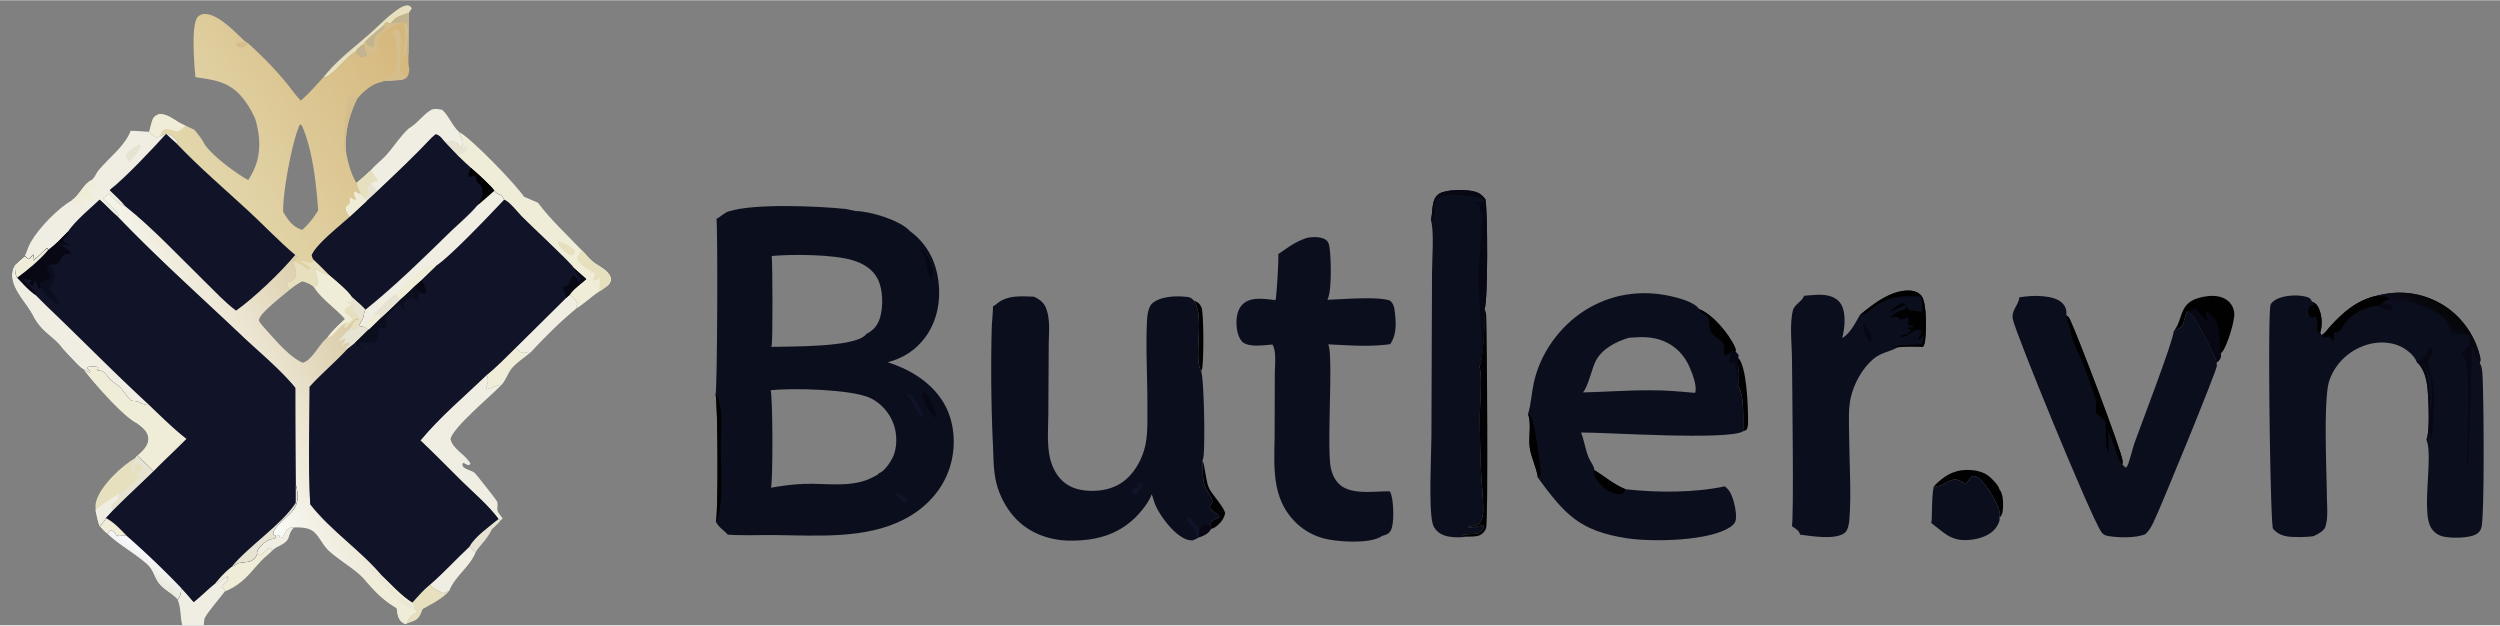 <svg version="1.1" xmlns="http://www.w3.org/2000/svg" style="display: block;" viewBox="0 0 2048 512" width="1215" height="304">
<rect x="0" y="0" width="2048" height="512" fill="#808080" stroke="none"/>
<defs>
	<linearGradient id="Gradient1" gradientUnits="userSpaceOnUse" x1="340.751" y1="33.309" x2="156.332" y2="150.772">
		<stop class="stop0" offset="0" stop-opacity="1" stop-color="rgb(213,182,122)"/>
		<stop class="stop1" offset="1" stop-opacity="1" stop-color="rgb(227,216,174)"/>
	</linearGradient>
	<linearGradient id="Gradient2" gradientUnits="userSpaceOnUse" x1="1994.67" y1="246.97" x2="1980.68" y2="265.568">
		<stop class="stop0" offset="0" stop-opacity="1" stop-color="rgb(5,6,7)"/>
		<stop class="stop1" offset="1" stop-opacity="1" stop-color="rgb(13,14,31)"/>
	</linearGradient>
	<linearGradient id="Gradient3" gradientUnits="userSpaceOnUse" x1="300.942" y1="274.172" x2="171.78" y2="352.053">
		<stop class="stop0" offset="0" stop-opacity="1" stop-color="rgb(217,201,163)"/>
		<stop class="stop1" offset="1" stop-opacity="1" stop-color="rgb(250,252,248)"/>
	</linearGradient>
	<linearGradient id="Gradient4" gradientUnits="userSpaceOnUse" x1="116.816" y1="468.13" x2="125.501" y2="455.405">
		<stop class="stop0" offset="0" stop-opacity="1" stop-color="rgb(234,234,222)"/>
		<stop class="stop1" offset="1" stop-opacity="1" stop-color="rgb(249,248,254)"/>
	</linearGradient>
</defs>
<path transform="translate(0,0)" fill="rgb(1,1,1)" fill-opacity="0.984" d="M 977.913 245.964 C 981.111 247.144 982.759 248.374 984.25 251.516 C 986.253 255.739 986.22 298.249 984.608 302.502 C 984.419 303.001 984.189 303.481 983.942 303.953 C 977.511 292.637 987.247 257.91 977.913 245.964 z"/>
<path transform="translate(0,0)" fill="rgb(1,1,1)" fill-opacity="0.988" d="M 984.961 377.092 C 986.861 379.175 987.707 393.95 990.411 399.653 C 992.852 404.799 1003.48 416.064 1003.6 420.376 C 1002.6 425.23 999.273 429.064 995.21 431.801 C 994.227 432.463 993.066 432.86 991.917 433.12 L 991.863 430.166 L 992.104 427.811 C 994.004 425.067 995.901 424.844 998.965 423.644 C 998.72 421.576 994.53 419.38 992.803 417.893 C 988.559 414.24 993.537 413.225 993.13 410.234 C 992.674 406.887 988.1 401.452 986.898 397.708 C 984.751 391.013 985.644 384.398 985.01 377.595 L 984.961 377.092 z"/>
<path transform="translate(0,0)" fill="rgb(1,1,1)" d="M 1423.52 315.172 C 1425.44 311.413 1423.21 298.788 1423.88 292.833 C 1430.91 299.817 1431.97 332.387 1432 342.3 C 1432.01 345.008 1432.35 349.873 1430.59 351.977 L 1428.02 353.091 C 1427.89 343.651 1429.26 322.853 1423.52 315.172 z"/>
<path transform="translate(0,0)" fill="rgb(230,224,190)" d="M 265.199 62.812 C 266.137 61.546 267.191 60.352 268.216 59.155 C 278.331 47.353 290.794 38.111 302.408 27.879 C 310.375 20.861 317.96 12.681 326.845 6.837 C 329.272 5.241 331.351 4.316 334.271 4.093 C 335.981 4.821 336.407 4.999 337.347 6.602 L 334.922 10.339 C 329.49 12.298 323.361 13.707 320.222 18.982 C 317.789 19.422 316.931 16.753 315.069 19.386 C 314.819 19.739 314.743 20.052 314.63 20.464 C 309.49 24.985 303.423 29.489 298.837 34.541 L 298.246 35.651 C 295.761 37.507 292.697 39.293 291.368 42.19 C 282.047 47.644 275.888 58.628 266.858 63.324 L 265.199 62.812 z"/>
<path transform="translate(0,0)" fill="rgb(1,1,1)" d="M 1584.22 398.126 C 1592.03 390.145 1599.69 384.849 1611.4 384.764 C 1618.43 384.712 1625.95 386.293 1631.07 391.422 C 1633.19 393.546 1637.51 397.74 1637.92 400.684 C 1640.8 403.817 1641.09 410.686 1640.92 414.809 C 1640.79 417.735 1640.6 421.562 1638.22 423.62 C 1638.12 423.702 1638.02 423.781 1637.92 423.862 C 1638 423.536 1638.04 423.23 1638.1 422.902 C 1638.25 422.068 1638.37 421.343 1638.28 420.484 C 1637.5 413.12 1627.29 396.52 1621.42 391.886 C 1619.87 390.656 1618.32 389.552 1616.24 389.782 C 1613.18 391.464 1612.36 393.798 1610.31 396.53 C 1597.7 386.576 1595.48 398.913 1584.69 398.165 C 1584.53 398.154 1584.38 398.139 1584.22 398.126 z"/>
<path transform="translate(0,0)" fill="rgb(230,224,190)" d="M 112.504 372.827 C 116.645 377.578 121.778 381.248 125.749 385.884 C 114.481 396.82 102.843 407.486 91.816 418.655 L 86.723 424.164 C 85.55 427.307 83.237 428.294 81.851 431.308 C 80.09 426.95 79.231 422.439 78.295 417.855 C 78.247 415.443 78.112 412.734 78.782 410.399 C 82.449 397.623 99.918 381.152 110.945 374.935 L 112.504 372.827 z"/>
<path transform="translate(0,0)" fill="rgb(240,238,226)" d="M 96.703 404.552 C 97.233 406.498 96.954 407.526 96.183 409.363 L 91.431 413.597 C 91.555 415.282 91.65 416.974 91.816 418.655 L 86.723 424.164 C 85.55 427.307 83.237 428.294 81.851 431.308 C 80.09 426.95 79.231 422.439 78.295 417.855 C 83.474 412.247 90.586 409.126 96.703 404.552 z"/>
<path transform="translate(0,0)" fill="rgb(230,227,211)" d="M 112.504 372.827 C 116.645 377.578 121.778 381.248 125.749 385.884 C 114.481 396.82 102.843 407.486 91.816 418.655 C 91.65 416.974 91.555 415.282 91.431 413.597 L 96.183 409.363 C 96.954 407.526 97.233 406.498 96.703 404.552 C 99.994 404.454 111.108 393.377 113.995 390.727 L 113.447 389.678 L 111.492 390.198 L 111.032 389.563 C 112.948 386.645 115.839 385.567 117.637 382.629 C 116.123 381.026 114.864 380.505 112.76 379.909 C 110.937 380.568 110.487 380.579 109.328 382.205 L 111.183 386.374 L 110.5 386.987 L 108.864 385.399 C 108.105 383.21 107.371 381.482 108.171 379.169 L 110.787 378.401 L 110.945 374.935 L 112.504 372.827 z"/>
<path transform="translate(0,0)" fill="rgb(1,1,1)" d="M 1780.67 271.165 C 1780.72 271.105 1780.77 271.045 1780.82 270.984 C 1789.72 259.721 1783.44 245.383 1808.65 242.387 C 1814.14 241.734 1820.39 242.434 1824.84 245.993 C 1828.1 248.6 1829.92 252.225 1830.31 256.357 C 1830.89 262.449 1824.47 283.228 1820.5 287.989 C 1820.16 288.387 1819.8 288.756 1819.43 289.113 C 1819.46 291.707 1819.27 293.53 1817.38 295.45 C 1816.86 295.975 1816.3 296.437 1815.72 296.888 C 1815.65 294.966 1814.83 292.927 1813.99 291.22 C 1810.47 284.026 1798.54 257.046 1791.74 254.729 C 1791.05 257.93 1789.19 260.969 1788.85 264.163 L 1788.77 264.911 C 1786.05 269.22 1784.89 268.677 1780.67 271.165 z"/>
<path transform="translate(0,0)" fill="rgb(8,8,20)" d="M 1791.74 254.729 C 1794.86 253.276 1795.92 252.203 1799.34 253.14 C 1801.82 255.859 1805.23 261.51 1808.52 262.677 A 336.157 336.157 0 0 0 1806.47 254.56 C 1809.42 255.013 1812.98 258.924 1814.67 261.254 C 1818.75 266.885 1818.21 288.34 1819.43 289.113 C 1819.46 291.707 1819.27 293.53 1817.38 295.45 C 1816.86 295.975 1816.3 296.437 1815.72 296.888 C 1815.65 294.966 1814.83 292.927 1813.99 291.22 C 1810.47 284.026 1798.54 257.046 1791.74 254.729 z"/>
<path transform="translate(0,0)" fill="rgb(11,14,29)" d="M 1584.22 398.126 C 1584.38 398.139 1584.53 398.154 1584.69 398.165 C 1595.48 398.913 1597.7 386.576 1610.31 396.53 C 1612.36 393.798 1613.18 391.464 1616.24 389.782 C 1618.32 389.552 1619.87 390.656 1621.42 391.886 C 1627.29 396.52 1637.5 413.12 1638.28 420.484 C 1638.37 421.343 1638.25 422.068 1638.1 422.902 C 1638.04 423.23 1638 423.536 1637.92 423.862 C 1638.01 424.216 1638.01 424.192 1638.07 424.603 C 1638.4 427.086 1636.17 430.675 1634.69 432.612 C 1630.39 438.241 1622.34 440.925 1615.59 441.836 C 1599.13 444.055 1593.9 437.208 1582.08 428.236 C 1583.06 426.265 1582.1 405.78 1584.22 398.126 z"/>
<path transform="translate(0,0)" fill="rgb(240,238,226)" d="M 107.094 106.929 C 112.13 106.966 117.206 107.471 122.232 107.808 C 124.454 110.273 125.152 111.476 128.43 112.388 L 131.353 111.447 C 133.868 110.068 135.225 108.818 138.248 109.781 C 141.556 110.833 143.707 113.586 145.738 116.223 L 145.442 117.134 L 144.511 117.25 C 141.649 114.703 138.809 112.156 136.093 109.454 C 126.45 120.276 101.647 146.496 90.327 155.019 L 89.994 155.772 C 94.191 159.985 99.111 164.225 102.779 168.871 C 97.344 167.174 93.12 162.242 89.225 158.269 C 87.622 159.665 86.022 161.036 84.322 162.315 C 87.288 165.313 96.159 172.601 97.139 176.272 L 96.3 177.134 C 91.133 172.805 86.696 167.708 81.596 163.35 C 73.39 171.135 62.112 180.405 55.659 189.617 C 50.508 194.756 45.365 200.55 39.369 204.678 L 38.755 203.007 C 34.742 206.155 31.596 210.02 27.403 213.043 L 27.019 212.943 L 27.317 208.303 C 25.809 209.232 24.639 212.311 23.597 211.993 C 22.486 211.654 21.253 210.354 20.367 209.596 C 22.098 205.77 23.061 201.77 25.213 198.091 C 32.227 186.102 47.174 170.746 59.027 163.761 C 65.502 159.306 68.355 150.446 75.095 147.296 C 75.255 147.152 75.414 147.007 75.568 146.857 L 75.783 146.643 C 77.889 144.58 78.934 141.388 80.886 139.067 C 89.644 128.651 102.027 119.751 107.094 106.929 z"/>
<path transform="translate(0,0)" fill="rgb(230,227,211)" d="M 113.545 118.019 L 115.395 119.011 C 115.155 123.032 108.633 129.212 105.855 132.473 C 104.579 130.913 103.048 129.423 103.091 127.285 C 104.604 123.273 110.121 120.403 113.545 118.019 z"/>
<path transform="translate(0,0)" fill="rgb(239,236,215)" d="M 59.027 163.761 C 65.502 159.306 68.355 150.446 75.095 147.296 C 76.844 150.642 79.398 154.491 80.272 158.144 C 78.081 156.58 76.116 153.695 73.545 153.503 C 73.334 154.111 72.701 155.39 72.971 155.928 C 74.466 158.908 77.567 158.455 76.993 162.025 C 76.513 162.576 75.196 164.449 74.555 164.467 C 71.442 164.556 69.534 161.524 66.149 161.335 C 66.203 163.783 67.536 165.265 68.794 167.313 C 65.871 167.075 61.304 165.638 59.027 163.761 z"/>
<path transform="translate(0,0)" fill="rgb(239,236,215)" d="M 376.073 107.92 C 385.998 112.862 422.721 151.002 429.218 160.923 L 440.641 165.801 C 451.274 180.02 463.885 191.439 476.012 204.262 L 478.278 206.462 C 480.596 209.055 482.974 211.951 485.677 214.139 C 490.915 218.38 498.994 221.098 500.634 228.318 C 500.262 230.981 499.368 232.59 497.231 234.232 C 495.188 235.801 492.989 237.217 490.835 238.629 C 484.253 242.931 478.583 248.584 471.925 252.647 L 472.877 248.51 C 471.52 245.29 469.34 243.392 466.801 241.089 C 469.171 236.968 476.553 231.791 480.238 228.401 L 470.078 219.376 C 470.024 219.277 469.973 219.177 469.917 219.079 C 467.61 215.041 433.776 183.669 427.267 176.939 C 424.118 173.682 417.018 164.535 412.965 163.409 C 410.394 157.501 409.057 160.685 404.939 156.157 C 403.657 153.809 401.06 151.659 399.196 149.72 C 394.941 145.343 390.289 141.354 385.734 137.294 C 382.125 134.195 378.744 130.783 375.3 127.5 L 365.071 116.769 C 367.499 116.274 370.95 114.881 373.211 116.19 C 374.861 117.145 376.579 119.762 377.802 121.265 C 381.48 112.928 377.481 115.162 376.073 107.92 z"/>
<path transform="translate(0,0)" fill="rgb(230,224,190)" d="M 456.792 197.807 C 457.667 197.785 458.617 197.753 459.473 197.957 C 461.858 198.526 469.779 203.003 470.958 205.023 L 469.913 208.447 C 469.774 208.477 469.637 208.514 469.496 208.537 C 467.188 208.921 466.438 208.758 464.575 207.453 C 461.6 205.369 457.456 201.503 456.792 197.807 z"/>
<path transform="translate(0,0)" fill="rgb(230,227,211)" d="M 365.071 116.769 C 367.499 116.274 370.95 114.881 373.211 116.19 C 374.861 117.145 376.579 119.762 377.802 121.265 C 379.445 120.528 381.38 119.337 383.196 119.894 C 382.779 122.194 380.949 123.942 379.03 125.312 C 377.867 126.144 376.565 126.835 375.3 127.5 L 365.071 116.769 z"/>
<path transform="translate(0,0)" fill="rgb(230,224,190)" d="M 476.012 204.262 L 478.278 206.462 C 480.596 209.055 482.974 211.951 485.677 214.139 C 490.915 218.38 498.994 221.098 500.634 228.318 C 500.262 230.981 499.368 232.59 497.231 234.232 C 495.188 235.801 492.989 237.217 490.835 238.629 L 491.463 227.168 L 491.75 227.654 L 491.152 226.627 L 490.959 227.993 L 489.896 228.229 L 489.937 228.667 C 488.36 229.137 487.26 229.875 485.748 229.144 C 486.51 227.278 487.268 225.625 487.232 223.576 L 480.019 219.688 L 480.782 219.874 C 479.42 218.981 478.056 218.075 476.754 217.095 C 474.107 215.102 473.216 213.321 472.743 210.126 C 474.614 208.332 475.397 207.067 475.957 204.522 L 476.012 204.262 z"/>
<path transform="translate(0,0)" fill="rgb(240,238,226)" d="M 334.944 104.934 C 341.947 100.9 345.847 94.553 352.268 90.375 C 355.597 88.209 358.774 89.062 362.387 89.841 C 367.994 95.155 370.442 102.711 376.073 107.92 C 377.481 115.162 381.48 112.928 377.802 121.265 C 376.579 119.762 374.861 117.145 373.211 116.19 C 370.95 114.881 367.499 116.274 365.071 116.769 C 362.385 114.1 360.76 110.585 356.955 109.791 L 353.878 112.354 C 339.641 127.516 324.455 141.79 309.359 156.086 L 300.5 164.283 L 298.835 161.894 L 295.447 158.642 C 294.124 155.754 292.483 152.789 291.948 149.635 C 296.126 146.428 299.971 142.73 303.88 139.202 C 307.604 134.598 312.501 131.245 316.445 126.838 C 322.982 119.533 327.606 111.65 334.944 104.934 z"/>
<path transform="translate(0,0)" fill="rgb(230,224,190)" d="M 291.948 149.635 C 296.126 146.428 299.971 142.73 303.88 139.202 C 305.762 142.055 307.659 144.842 309.769 147.531 C 307.817 149.145 305.616 148.648 303.821 150.339 C 305.557 152.27 307.28 154.526 309.359 156.086 L 300.5 164.283 L 298.835 161.894 L 295.447 158.642 C 294.124 155.754 292.483 152.789 291.948 149.635 z"/>
<path transform="translate(0,0)" fill="rgb(230,227,211)" d="M 303.821 150.339 C 305.557 152.27 307.28 154.526 309.359 156.086 L 300.5 164.283 L 298.835 161.894 C 299.302 161.676 299.753 161.441 300.151 161.107 C 302.564 159.079 300.953 157.193 301.108 154.546 C 301.246 152.205 302.15 151.801 303.821 150.339 z"/>
<path transform="translate(0,0)" fill="rgb(17,19,41)" d="M 353.878 112.354 L 356.955 109.791 C 360.76 110.585 362.385 114.1 365.071 116.769 L 375.3 127.5 C 378.744 130.783 382.125 134.195 385.734 137.294 C 390.289 141.354 394.941 145.343 399.196 149.72 C 401.06 151.659 403.657 153.809 404.939 156.157 C 400.38 160.079 395.9 164.255 391.177 167.967 C 384.438 176.021 375.835 183.012 368.306 190.354 C 346.132 211.977 323.476 234.218 299.304 253.593 C 295.879 249.87 292.035 246.611 288.228 243.292 C 285.451 238.242 273.602 228.744 269.043 224.731 C 264.885 220.571 260.774 216.346 256.442 212.366 L 255.188 209.016 C 258.269 200.22 278.712 184.444 286.513 177.207 L 300.5 164.283 L 309.359 156.086 C 324.455 141.79 339.641 127.516 353.878 112.354 z"/>
<path transform="translate(0,0)" fill="rgb(1,1,1)" d="M 385.734 137.294 C 390.289 141.354 394.941 145.343 399.196 149.72 C 401.06 151.659 403.657 153.809 404.939 156.157 C 400.38 160.079 395.9 164.255 391.177 167.967 A 170.628 170.628 0 0 0 393.804 163.114 C 396.09 158.633 395.505 155.996 394.007 151.403 C 393.85 151.324 393.69 151.251 393.539 151.161 C 390.394 149.285 390.487 147.758 389.7 144.468 C 387.536 142.919 386.697 144.419 384.235 144.788 C 383.433 142.299 384.862 139.627 385.734 137.294 z"/>
<path transform="translate(0,0)" fill="rgb(11,14,29)" d="M 1523.67 257.775 C 1534.82 248.517 1550.32 236.441 1565.73 237.934 C 1568.98 238.248 1571.91 239.589 1574 242.14 C 1578.68 247.862 1577.99 271.54 1577 279.115 C 1576.78 280.823 1576.3 282.446 1575.33 283.879 C 1568.38 283.653 1561.58 283.406 1554.66 284.257 C 1547.96 288.104 1541.2 288.388 1534.75 293.775 C 1525.72 301.313 1518.67 314.104 1516.13 325.543 C 1514.03 334.986 1514.72 345.06 1514.77 354.673 C 1514.88 375.899 1516.81 405.988 1514.94 426.127 C 1514.65 429.289 1513.79 434.311 1511.09 436.379 C 1503.37 442.301 1483.64 438.911 1474.57 437.77 C 1474.56 437.665 1474.56 437.559 1474.54 437.457 C 1473.88 434.364 1470.28 432.43 1467.86 430.801 C 1469.69 427.487 1468.08 309.869 1468 294.516 C 1467.94 282.175 1465.86 265.956 1468.72 254.129 C 1469.9 249.26 1475.88 247.055 1477.78 242.503 C 1477.84 242.358 1477.89 242.211 1477.95 242.065 C 1484.53 241.617 1492.22 240.429 1498.62 242.223 C 1502.78 243.389 1506.29 245.571 1508.44 249.42 C 1512.42 256.562 1511.27 269.17 1509.08 276.787 C 1515.72 272.938 1519.88 264.326 1523.67 257.775 z"/>
<path transform="translate(0,0)" fill="rgb(8,8,20)" d="M 1526.2 263.499 C 1527.64 264.763 1532.12 272.39 1532.76 274.399 C 1533.63 277.14 1533.47 277.972 1532.2 280.508 C 1531.98 280.422 1531.88 280.405 1531.68 280.215 C 1527.44 276.07 1527.02 268.938 1526.2 263.499 z"/>
<path transform="translate(0,0)" fill="rgb(1,1,1)" d="M 1523.67 257.775 C 1534.82 248.517 1550.32 236.441 1565.73 237.934 C 1568.98 238.248 1571.91 239.589 1574 242.14 C 1578.68 247.862 1577.99 271.54 1577 279.115 C 1576.78 280.823 1576.3 282.446 1575.33 283.879 C 1568.38 283.653 1561.58 283.406 1554.66 284.257 L 1552.78 284.036 L 1551.74 282.261 L 1551.7 283.446 C 1559.61 282.198 1566.66 282.315 1574.53 281.615 C 1575.07 279.395 1575.95 276.999 1575.14 274.766 L 1572.9 277.876 L 1571.44 277.942 C 1572.35 274.947 1574.01 274.191 1573.95 270.837 C 1568.2 267.091 1564.23 276.149 1557.76 275.705 L 1557.56 274.654 C 1559.19 274.306 1561.33 274.009 1562.78 273.168 C 1564.47 272.179 1564.97 271.769 1565.46 269.912 L 1562.48 268.837 C 1563.35 267.433 1565.76 268.649 1567.69 267.758 L 1567.51 266.986 L 1562.65 265.615 C 1563.5 263.3 1564.04 262.501 1563.33 260.059 C 1560.41 259.758 1559.06 261.623 1556.95 261.591 C 1556.3 261.582 1554.82 259.682 1554.07 259.482 C 1552.67 259.109 1549.67 259.992 1547.99 259.848 C 1551.41 257.359 1553.85 254.969 1558.01 254.177 C 1560.13 253.774 1560.44 253.383 1561.61 251.634 L 1561.03 250.01 C 1556.52 249.927 1552.79 254.358 1548.26 254.894 C 1548.94 253.34 1556.36 249.097 1558.41 248.086 C 1562.07 249.034 1561.96 253.18 1565.71 254.555 C 1569.42 253.805 1571.01 254.828 1574.46 255.605 C 1575.28 252.191 1574.9 245.967 1573.47 242.769 C 1561.89 241.858 1549.52 242.433 1539.31 248.484 C 1533.82 251.739 1530.22 257.24 1523.67 257.775 z"/>
<path transform="translate(0,0)" fill="rgb(11,14,29)" d="M 1172.19 180.038 C 1174.04 173.252 1172.14 162.568 1179.17 158.381 C 1185.28 154.74 1201.51 154.874 1208.18 156.77 C 1212.1 157.884 1214.45 159.774 1216.84 163.005 C 1218.79 171.525 1218.95 248.057 1216.14 252.788 C 1217.07 254.8 1217.44 256.661 1217.53 258.87 C 1218.19 274.905 1219.24 427.73 1217.4 432.585 C 1216.44 435.094 1214.62 437.177 1212.14 438.257 C 1209.08 439.589 1205.05 439.346 1201.77 439.423 C 1195.63 440.324 1186.38 440.361 1180.87 437.402 C 1177.54 435.616 1174.6 432.555 1173.63 428.828 C 1170.23 415.787 1172.52 373.093 1172.63 357.164 L 1173.11 222.981 C 1173.13 212.48 1175.01 189.284 1172.19 180.038 z M 1211.92 299.882 C 1214.52 308.022 1212.29 330.118 1212.29 339.789 C 1212.3 355.732 1212.54 371.801 1213.35 387.721 C 1213.86 397.534 1215.14 407.556 1215.08 417.364 C 1215.06 420.331 1214.59 424.223 1213.15 426.856 C 1212.74 427.595 1212.27 428.232 1211.71 428.859 C 1208.62 430.144 1205.74 430.969 1202.45 431.571 C 1207.08 433.031 1212.1 429.312 1215.49 430.629 C 1215.27 433.331 1213.89 434.539 1212.08 436.343 C 1208.44 438.089 1200.68 436.461 1198.18 438.537 L 1201.77 439.423 C 1205.05 439.346 1209.08 439.589 1212.14 438.257 C 1214.62 437.177 1216.44 435.094 1217.4 432.585 C 1219.24 427.73 1218.19 274.905 1217.53 258.87 C 1217.44 256.661 1217.07 254.8 1216.14 252.788 C 1216.83 258.721 1214.89 296.075 1211.92 299.882 z"/>
<path transform="translate(0,0)" fill="rgb(8,8,20)" d="M 1172.19 180.038 C 1174.04 173.252 1172.14 162.568 1179.17 158.381 C 1185.28 154.74 1201.51 154.874 1208.18 156.77 C 1212.1 157.884 1214.45 159.774 1216.84 163.005 C 1218.79 171.525 1218.95 248.057 1216.14 252.788 C 1216.83 258.721 1214.89 296.075 1211.92 299.882 C 1216.28 287.769 1210.93 242.539 1211.11 226.656 C 1211.26 214.441 1215.45 178.694 1213.93 170.4 L 1212.91 175.371 C 1211.92 172.372 1213.26 169.565 1211.3 166.882 L 1208.53 167.483 L 1208.49 165.815 C 1210.79 164.517 1212.86 165.616 1215.36 166.206 L 1215.9 164.6 C 1214.33 162.404 1211.85 161.5 1209.23 160.988 C 1203.4 159.845 1183.55 158.069 1178.8 161.452 C 1173.53 165.204 1175.74 170.826 1174.91 176.35 C 1174.56 178.671 1174.04 178.665 1172.19 180.038 z"/>
<path transform="translate(0,0)" fill="rgb(1,1,1)" fill-opacity="0.984" d="M 1211.92 299.882 C 1214.89 296.075 1216.83 258.721 1216.14 252.788 C 1217.07 254.8 1217.44 256.661 1217.53 258.87 C 1218.19 274.905 1219.24 427.73 1217.4 432.585 C 1216.44 435.094 1214.62 437.177 1212.14 438.257 C 1209.08 439.589 1205.05 439.346 1201.77 439.423 L 1198.18 438.537 C 1200.68 436.461 1208.44 438.089 1212.08 436.343 C 1213.89 434.539 1215.27 433.331 1215.49 430.629 C 1212.1 429.312 1207.08 433.031 1202.45 431.571 C 1205.74 430.969 1208.62 430.144 1211.71 428.859 C 1212.27 428.232 1212.74 427.595 1213.15 426.856 C 1214.59 424.223 1215.06 420.331 1215.08 417.364 C 1215.14 407.556 1213.86 397.534 1213.35 387.721 C 1212.54 371.801 1212.3 355.732 1212.29 339.789 C 1212.29 330.118 1214.52 308.022 1211.92 299.882 z"/>
<path transform="translate(0,0)" fill="rgb(230,227,211)" d="M 408.36 424.886 L 410.123 426.062 L 408.719 427.861 L 402.989 433.336 C 398.59 442.468 392.23 447.207 389.521 452.471 L 384.595 447.563 C 388.594 439.538 401.412 430.762 408.36 424.886 z"/>
<path transform="translate(0,0)" fill="rgb(230,224,190)" d="M 352.225 478.701 C 355.096 482.439 358.833 483.719 363.003 485.612 C 364.973 485.273 366.338 484.69 368.048 483.661 C 362.992 490.029 353.23 494.746 346.183 498.757 C 344.561 502.922 343.563 506.435 339.209 508.37 C 337.423 509.164 335.519 509.796 333.637 510.314 A 36.271 36.271 0 0 1 333.79 509.401 C 334.598 504.988 338.664 503.2 342.118 500.823 L 342.155 500.121 C 340.772 499.825 339.928 499.667 338.993 498.498 L 339.745 495.394 L 337.766 493.388 C 342.376 488.269 346.855 483.047 352.225 478.701 z"/>
<path transform="translate(0,0)" fill="rgb(239,236,215)" d="M 398.917 306.79 C 407.189 300.168 414.819 292.04 422.475 284.672 C 424.656 286.643 426.231 289.085 429.342 288.86 C 431.698 288.69 432.312 287.691 434.773 288.338 C 429.928 292.588 422.881 296.886 418.999 301.855 C 415.761 306 414.463 311.29 410.742 315.13 C 407.028 315.051 402.177 318.045 398.144 318.759 C 398.461 317.473 398.719 316.152 399.122 314.89 C 400.141 311.707 399.785 309.915 398.917 306.79 z"/>
<path transform="translate(0,0)" fill="rgb(240,238,226)" d="M 352.225 478.701 C 363.499 469.052 373.689 457.71 384.595 447.563 L 389.521 452.471 C 384.88 464.168 372.953 471.501 368.048 483.661 C 366.338 484.69 364.973 485.273 363.003 485.612 C 358.833 483.719 355.096 482.439 352.225 478.701 z"/>
<path transform="translate(0,0)" fill="rgb(240,238,226)" d="M 466.801 241.089 C 469.34 243.392 471.52 245.29 472.877 248.51 L 471.925 252.647 C 458.582 263.602 446.549 275.728 434.773 288.338 C 432.312 287.691 431.698 288.69 429.342 288.86 C 426.231 289.085 424.656 286.643 422.475 284.672 L 463.855 243.72 L 466.801 241.089 z"/>
<path transform="translate(0,0)" fill="rgb(240,238,226)" d="M 398.917 306.79 C 399.785 309.915 400.141 311.707 399.122 314.89 C 398.719 316.152 398.461 317.473 398.144 318.759 C 402.177 318.045 407.028 315.051 410.742 315.13 C 402.173 324.217 371.704 349.266 369.048 359.261 C 370.566 367.825 381.974 372.369 385.459 379.871 L 383.555 380.949 L 380.228 379.285 L 380.361 377.985 L 380.852 378.393 L 378.914 379.573 C 378.89 380.619 378.647 381.325 379.422 382.13 C 382.093 384.904 386.035 384.934 388.75 387.091 C 390.106 388.168 405.838 408.419 406.874 410.064 C 407.449 410.976 407.646 411.82 407.628 412.894 C 407.576 416.157 406.754 417.272 408.56 420.159 L 411.758 424.583 L 410.123 426.062 L 408.36 424.886 C 400.123 413.758 388.719 404.195 378.811 394.489 C 367.318 383.23 356.176 371.623 344.436 360.616 C 360.438 341.202 380.763 324.239 398.917 306.79 z"/>
<path transform="translate(0,0)" fill="rgb(11,14,29)" d="M 1654.28 243.319 C 1660.67 242.393 1667.06 241.832 1673.5 242.453 C 1679.04 242.986 1686.51 244.278 1690.22 248.928 C 1692.41 251.662 1693.12 254.692 1692.77 258.038 C 1693.89 258.88 1694.9 259.871 1695.52 261.132 C 1701.19 272.632 1738.1 369.266 1738.87 377.469 C 1738.96 378.405 1738.84 379.262 1738.6 380.163 L 1741.32 382.938 C 1741.68 382.661 1742.03 382.369 1742.33 382.032 C 1743.95 380.254 1747.14 366.702 1748.42 363.107 C 1752.87 350.614 1781.05 277.226 1780.67 271.165 C 1784.89 268.677 1786.05 269.22 1788.77 264.911 L 1788.85 264.163 C 1789.19 260.969 1791.05 257.93 1791.74 254.729 C 1798.54 257.046 1810.47 284.026 1813.99 291.22 C 1814.83 292.927 1815.65 294.966 1815.72 296.888 C 1815.97 297.682 1816.09 298.629 1816.06 299.465 C 1815.87 303.621 1770.7 414.022 1764.05 427.794 C 1762.35 431.315 1760.49 434.533 1757.66 437.275 C 1749.89 440.713 1735.71 440.338 1727.4 438.969 C 1724.6 438.509 1723.02 437.84 1721.38 435.515 C 1712.82 423.319 1650.56 271.317 1648.9 261.155 C 1647.68 253.633 1653.27 250.373 1654.22 243.812 C 1654.25 243.648 1654.26 243.483 1654.28 243.319 z"/>
<path transform="translate(0,0)" fill="rgb(1,1,1)" d="M 1692.77 258.038 C 1693.89 258.88 1694.9 259.871 1695.52 261.132 C 1701.19 272.632 1738.1 369.266 1738.87 377.469 C 1738.96 378.405 1738.84 379.262 1738.6 380.163 C 1734.55 377.715 1731.52 358.151 1725.88 352.389 C 1728.04 356.682 1727.22 365.831 1726.97 370.616 C 1724.56 366.976 1725.5 351.369 1724.77 346.435 C 1724.26 342.919 1720.83 341.539 1718.31 339.578 C 1717.86 339.222 1717.04 338.195 1717 337.593 C 1716.38 329.263 1718.79 332.436 1715.12 322.09 C 1712.35 314.267 1709.86 306.152 1706.78 298.463 C 1703.74 290.846 1699.78 283.682 1697.19 275.862 C 1696.29 273.12 1696.15 270.28 1695.37 267.546 C 1694.44 264.305 1693.13 261.432 1692.77 258.038 z"/>
<path transform="translate(0,0)" fill="rgb(11,14,29)" d="M 1071.29 194.499 C 1075.69 193.868 1081.74 193.559 1085.65 195.964 C 1088.09 197.463 1088.59 199.405 1089.06 202.025 C 1090.41 209.571 1091.18 239.847 1087.32 245.339 C 1099.19 245.083 1129.15 242.3 1138.91 246.182 C 1140.97 248.22 1141.92 250.327 1142.32 253.167 C 1143.65 262.388 1144.56 273.916 1138.8 281.707 C 1122.28 284.131 1104.68 282.632 1088.03 281.896 C 1092.53 289.447 1086.63 366.269 1090.26 383.282 C 1091.23 387.799 1093.12 392.193 1096.3 395.598 C 1105.91 405.887 1125.75 401.974 1138.54 402.323 C 1138.94 403.022 1139.29 403.775 1139.54 404.539 C 1141.65 411.03 1142.39 428.602 1139.29 434.422 C 1137.73 437.334 1135.18 437.962 1132.23 438.796 C 1132.1 438.884 1131.98 438.974 1131.86 439.06 C 1122.77 445.25 1098.41 443.727 1087.88 441.623 A 51.663 51.663 0 0 1 1060.85 427.168 C 1040.92 406.947 1044.05 380.618 1044.18 354.708 L 1044.33 304.8 C 1044.39 298.798 1045.76 287.144 1042.36 282.05 C 1037.8 282.432 1033.12 282.963 1028.55 282.877 C 1025.14 282.814 1019.84 282.232 1017.43 279.519 C 1013.46 275.042 1012.62 267.048 1013.02 261.346 C 1013.36 256.628 1014.98 251.536 1018.71 248.4 C 1025.57 242.627 1036.63 244.833 1044.89 245.628 C 1045.82 243.134 1047.67 210.995 1047.14 207.953 C 1055.48 202.364 1061.5 197.449 1071.29 194.499 z"/>
<path transform="translate(0,0)" fill="url(#Gradient1)" d="M 320.222 18.982 C 323.361 13.707 329.49 12.298 334.922 10.339 L 334.527 44.732 C 334.643 48.461 334.316 53.007 335.354 56.572 C 334.876 59.413 334.986 61.352 332.937 63.478 L 329.062 65.332 C 324.198 65.323 318.936 66.284 314.159 65.951 L 314.198 66.581 C 305.118 68.091 298.232 74.066 292.464 80.918 C 285.617 95.348 282.437 107.805 283.465 123.868 C 285.148 133.389 287.111 141.178 291.948 149.635 C 292.483 152.789 294.124 155.754 295.447 158.642 L 298.835 161.894 L 300.5 164.283 L 286.513 177.207 C 278.712 184.444 258.269 200.22 255.188 209.016 L 256.442 212.366 C 260.774 216.346 264.885 220.571 269.043 224.731 C 268.939 224.727 268.835 224.724 268.732 224.718 C 264.247 224.493 260.685 220.438 257.102 220.504 C 260.455 223.965 259.942 228.724 260.107 233.367 L 257.263 235.038 C 254.546 232.189 251.194 231.281 247.546 230.079 C 243.891 232.2 240.418 234.219 237.307 237.124 C 236.001 235.168 235.375 233.567 234.92 231.262 C 238.592 230.302 239.753 229.792 242.079 226.873 C 243.3 223.185 241.909 220.244 240.631 216.769 L 239.944 213.986 C 241.341 212.715 242.097 211.565 242.908 209.864 L 241.822 208.646 C 228.645 197.625 216.304 184.456 203.638 172.761 C 183.869 154.508 163.049 136.758 144.511 117.25 L 145.442 117.134 L 145.738 116.223 C 143.707 113.586 141.556 110.833 138.248 109.781 C 135.225 108.818 133.868 110.068 131.353 111.447 L 128.43 112.388 C 125.152 111.476 124.454 110.273 122.232 107.808 C 123.157 104.551 123.812 100.892 125.042 97.763 C 126.192 94.837 128.203 94.222 130.815 93.084 C 139.75 93.697 144.001 99.855 151.891 102.612 L 159.187 106.06 C 161.847 109.232 164.33 112.327 166.454 115.888 C 170.975 125.417 193.566 142.101 203.347 147.283 A 66.713 66.713 0 0 0 206.541 141.845 C 214.204 127.539 213.572 112.14 209.046 97.041 C 206.599 91.593 203.716 86.549 200.137 81.763 C 189.146 67.062 177.143 65.48 160.124 63.015 C 159.208 53.638 156.392 20.223 161.874 13.843 C 163.319 12.162 165.327 11.299 167.527 11.244 C 178.745 10.963 192.867 26.44 200.749 33.718 L 203.547 35.561 A 298.265 298.265 0 0 1 233.901 66.849 C 238.104 71.819 241.894 77.657 246.481 82.226 C 253.191 76.202 259.153 69.485 265.199 62.812 L 266.858 63.324 C 275.888 58.628 282.047 47.644 291.368 42.19 C 292.697 39.293 295.761 37.507 298.246 35.651 L 298.837 34.541 C 303.423 29.489 309.49 24.985 314.63 20.464 C 314.743 20.052 314.819 19.739 315.069 19.386 C 316.931 16.753 317.789 19.422 320.222 18.982 z M 245.763 101.569 C 239.508 114.078 231.283 159.046 231.993 173.426 C 236.201 180.255 239.48 185.529 247.565 188.113 A 64.986 64.986 0 0 0 260.653 172.012 C 259.033 150.218 256.166 122.934 247.407 102.797 L 245.763 101.569 z"/>
<path transform="translate(0,0)" fill="rgb(212,190,141)" d="M 200.749 33.718 L 203.547 35.561 C 201.473 37.434 200.065 38.868 197.105 38.974 C 195.037 38.204 193.853 37.615 192.534 35.817 C 194.391 34.153 197.763 35.105 200.3 33.933 C 200.451 33.864 200.6 33.79 200.749 33.718 z"/>
<path transform="translate(0,0)" fill="rgb(193,180,142)" d="M 298.246 35.651 C 299.001 38.779 299.618 42.008 300.975 44.94 C 299.51 46.184 298.177 46.573 296.329 47.024 C 293.882 46.39 292.714 44.15 291.368 42.19 C 292.697 39.293 295.761 37.507 298.246 35.651 z"/>
<path transform="translate(0,0)" fill="rgb(212,190,141)" d="M 283.465 123.868 C 282.467 123.676 282.231 123.284 281.506 122.594 C 281.369 117.496 283.339 82.324 285.563 78.918 A 185.019 185.019 0 0 0 289.668 78.798 C 290.419 76.26 290.887 73.912 291.172 71.28 C 292.768 74.067 290.175 77.646 292.217 80.586 C 292.296 80.699 292.382 80.807 292.464 80.918 C 285.617 95.348 282.437 107.805 283.465 123.868 z"/>
<path transform="translate(0,0)" fill="rgb(239,236,215)" d="M 286.513 177.207 C 285.424 175.651 283.991 173.894 283.431 172.07 C 282.221 168.128 285.738 168.547 286.521 165.977 C 287.02 164.338 285.909 163.644 286.974 161.622 C 288.618 162.521 290.042 163.693 291.933 163.558 C 290.793 161.148 289.781 159.742 290.036 157.027 L 291.463 156.811 C 292.598 157.879 293.452 158.208 294.964 158.539 L 295.447 158.642 L 298.835 161.894 L 300.5 164.283 L 286.513 177.207 z"/>
<path transform="translate(0,0)" fill="rgb(212,190,141)" d="M 314.159 65.951 C 316.394 62.501 320.197 63.616 322.909 60.425 C 326.054 52.378 325.293 35.9 323.218 27.681 L 321.814 27.503 L 319.789 32.028 L 319.01 32.022 C 320.028 28.758 321.254 26.563 323.42 23.923 L 325.158 24.935 L 325.872 24.604 L 323.684 23.723 L 325.007 23.409 C 325.325 23.571 325.329 23.563 325.665 23.789 C 331.491 27.708 326.754 50.804 328.119 57.868 C 328.777 61.273 330.258 61.714 332.937 63.478 L 329.062 65.332 C 324.198 65.323 318.936 66.284 314.159 65.951 z"/>
<path transform="translate(0,0)" fill="rgb(239,236,215)" d="M 130.815 93.084 C 139.75 93.697 144.001 99.855 151.891 102.612 C 148.979 105.359 148.432 106.874 144.397 107.592 C 144.313 107.525 144.231 107.455 144.145 107.39 C 142.781 106.376 137.946 105.936 136.066 105.31 C 134.36 105.884 133.231 106.116 132.414 107.905 C 131.917 108.993 131.648 110.287 131.353 111.447 L 128.43 112.388 C 125.152 111.476 124.454 110.273 122.232 107.808 C 123.157 104.551 123.812 100.892 125.042 97.763 C 126.192 94.837 128.203 94.222 130.815 93.084 z"/>
<path transform="translate(0,0)" fill="rgb(230,224,190)" d="M 256.442 212.366 C 260.774 216.346 264.885 220.571 269.043 224.731 C 268.939 224.727 268.835 224.724 268.732 224.718 C 264.247 224.493 260.685 220.438 257.102 220.504 C 260.455 223.965 259.942 228.724 260.107 233.367 L 257.263 235.038 C 254.546 232.189 251.194 231.281 247.546 230.079 C 243.891 232.2 240.418 234.219 237.307 237.124 C 236.001 235.168 235.375 233.567 234.92 231.262 C 238.592 230.302 239.753 229.792 242.079 226.873 C 243.3 223.185 241.909 220.244 240.631 216.769 L 239.944 213.986 C 243.467 214.73 249.198 217.834 251.707 220.427 C 252.613 220.54 253.731 220.172 254.627 219.99 C 253.322 217.631 248.563 215.792 246.19 213.674 C 249.124 212.989 252.815 215.758 256.291 215.213 L 256.442 212.366 z"/>
<path transform="translate(0,0)" fill="rgb(212,190,141)" d="M 320.222 18.982 C 323.361 13.707 329.49 12.298 334.922 10.339 L 334.527 44.732 C 333.603 43.907 333.512 42.407 333.263 41.237 L 331.556 48.039 L 330.779 48.302 C 329.754 40.711 332.926 31.672 331.644 24.671 C 331.532 24.059 330.612 23.039 330.627 22.486 C 330.685 20.378 332.435 20.395 331.047 18.163 C 324.619 18.88 313.802 25.384 309.619 30.296 C 308.183 34.942 310.132 41.404 305.293 44.004 C 304.024 44.685 302.391 44.805 300.975 44.94 C 299.618 42.008 299.001 38.779 298.246 35.651 L 298.837 34.541 C 303.423 29.489 309.49 24.985 314.63 20.464 C 314.743 20.052 314.819 19.739 315.069 19.386 C 316.931 16.753 317.789 19.422 320.222 18.982 z"/>
<path transform="translate(0,0)" fill="rgb(193,180,142)" d="M 314.63 20.464 L 315.204 22.573 C 313.081 24.943 310.034 26.761 308.098 29.064 C 305.825 31.769 308.008 35.984 305.454 38.84 C 302.715 38.498 300.797 36.316 298.837 34.541 C 303.423 29.489 309.49 24.985 314.63 20.464 z"/>
<path transform="translate(0,0)" fill="rgb(193,180,142)" d="M 320.222 18.982 C 323.361 13.707 329.49 12.298 334.922 10.339 L 334.527 44.732 C 333.603 43.907 333.512 42.407 333.263 41.237 C 333.356 35.586 335.664 22.563 332.833 18.555 C 329 17.214 324.336 18.958 320.222 18.982 z"/>
<path transform="translate(0,0)" fill="rgb(11,14,29)" d="M 813.454 250.804 C 815.79 249.485 817.751 247.462 820.168 246.136 C 828.273 241.692 838.046 242.524 846.938 242.826 C 850.967 244.677 854.5 246.987 856.411 251.141 C 860.672 260.407 859.177 272.249 859.11 282.193 L 858.79 338.284 C 858.736 349.634 857.647 362.096 859.786 373.24 C 861.071 379.935 863.877 386.649 868.452 391.773 C 874.54 398.591 882.544 401.275 891.457 401.795 C 902.788 402.457 914.195 399.894 922.809 392.15 C 930.301 385.415 935.541 375.691 937.927 365.955 C 940.419 355.785 939.885 344.445 939.947 334.026 C 940.091 310.178 938.452 285.835 939.66 262.065 C 939.87 257.937 940.742 251.025 944.115 248.151 C 950.799 242.456 963.632 242.038 972.043 242.987 C 974.771 243.295 976.194 243.839 977.913 245.964 C 987.247 257.91 977.511 292.637 983.942 303.953 C 986.421 309.016 987.444 369.819 985.602 375.546 C 985.429 376.084 985.208 376.584 984.961 377.092 L 985.01 377.595 C 985.644 384.398 984.751 391.013 986.898 397.708 C 988.1 401.452 992.674 406.887 993.13 410.234 C 993.537 413.225 988.559 414.24 992.803 417.893 C 994.53 419.38 998.72 421.576 998.965 423.644 C 995.901 424.844 994.004 425.067 992.104 427.811 L 991.863 430.166 L 991.917 433.12 C 990.191 436.714 986.332 438.486 982.657 439.761 C 982.36 439.864 982.065 439.963 981.761 440.043 L 980.21 441.037 L 977.205 442.464 C 975.255 442.437 973.38 442.248 971.557 441.514 C 961.754 437.563 951.488 423.945 946.969 414.584 C 945.489 411.52 944.922 408.163 943.572 405.064 L 943.431 404.745 C 941.032 411.389 935.186 418.622 930.168 423.592 C 915.347 438.269 896.952 442.798 876.569 442.67 C 860.25 442.567 844.113 436.925 832.56 425.111 C 824.914 417.293 819.206 406.767 816.433 396.201 C 813.657 385.626 813.945 374.563 813.394 363.716 A 1335.46 1335.46 0 0 1 812.39 270.145 C 812.508 263.665 813.384 257.273 813.454 250.804 z"/>
<path transform="translate(0,0)" fill="rgb(17,19,41)" d="M 931.39 395.501 L 935.387 395.618 L 936.047 397.481 C 934.881 400.87 932.385 403.045 929.893 405.501 C 928.421 403.865 927.528 403.23 927.241 400.991 C 929.065 400.297 930.546 399.584 932.112 398.414 L 931.39 395.501 z"/>
<path transform="translate(0,0)" fill="rgb(17,19,41)" d="M 980.21 441.037 C 981.195 431.184 974.203 432.022 972.324 424.881 L 973.54 423.722 L 975.686 424.256 L 977.039 426.926 C 979.055 429.688 979.608 430.809 982.861 432.142 C 982.579 434.59 982.574 437.779 981.761 440.043 L 980.21 441.037 z"/>
<path transform="translate(0,0)" fill="rgb(8,8,20)" d="M 986.022 429.402 C 987.194 429.545 991.01 430.453 991.863 430.166 L 991.917 433.12 C 990.191 436.714 986.332 438.486 982.657 439.761 C 982.36 439.864 982.065 439.963 981.761 440.043 C 982.574 437.779 982.579 434.59 982.861 432.142 L 985.591 430.975 L 986.022 429.402 z"/>
<path transform="translate(0,0)" fill="rgb(11,14,29)" d="M 1947.77 241.879 C 1966.01 237.219 1984.19 239.495 2000.51 249.156 C 2015.7 258.151 2026.92 273.526 2031.31 290.621 C 2031.89 292.891 2032.36 294.936 2031.37 297.169 C 2032.93 299.693 2033.29 302.267 2033.53 305.18 C 2034.73 320.379 2035.41 421.104 2032.84 431.55 C 2032.2 434.177 2030.93 435.985 2028.57 437.364 C 2022.63 440.838 2007.05 440.884 2000.63 439.055 A 15.348 15.348 0 0 1 1991.18 431.465 C 1983.68 417.536 1993.46 372.503 1987.66 360.067 C 1990.71 353.776 1989.4 328.386 1988.86 320.763 C 1988.26 312.258 1986.38 302.098 1979.68 296.254 C 1979.6 295.893 1979.62 295.903 1979.45 295.502 C 1976.88 289.613 1968.81 283.982 1962.83 282.137 C 1951.92 278.77 1940.43 280.424 1930.44 285.747 A 46.239 46.239 0 0 0 1908.15 311.685 C 1903.14 326.698 1906.05 387.072 1906.18 406.127 C 1906.23 413.949 1907.39 423.855 1904.91 431.343 C 1903.69 435.007 1898.46 437.429 1895.25 439.008 C 1889.48 439.828 1882.68 439.892 1876.87 439.552 C 1870.75 439.195 1866.12 437.502 1862.01 432.928 C 1859.75 426.402 1857.52 257.995 1860.02 249.624 C 1860.57 247.781 1862.9 246.021 1864.58 245.121 C 1871.09 241.649 1882.85 240.877 1889.82 243.128 C 1892.39 243.957 1892.85 244.586 1894.02 246.888 C 1897.38 248.354 1898.69 250.147 1900.01 253.509 C 1902.07 258.752 1902.48 265.688 1901.04 271.118 L 1900.94 271.505 C 1900.88 271.728 1900.81 271.946 1900.73 272.165 L 1901.93 274.234 C 1904.77 272.867 1906.88 269.374 1909.02 267.037 C 1920.06 254.978 1931.4 245.32 1947.77 241.879 z"/>
<path transform="translate(0,0)" fill="rgb(8,8,20)" d="M 1946.6 250.216 C 1949.62 249.638 1950.16 249.863 1951.97 247.201 C 1954.93 249.437 1955.43 249.168 1958.96 248.985 L 1959.82 252.038 L 1958.89 253.701 C 1955.07 254.466 1950.19 251.543 1946.6 250.216 z"/>
<path transform="translate(0,0)" fill="rgb(1,1,1)" d="M 1894.02 246.888 C 1897.38 248.354 1898.69 250.147 1900.01 253.509 C 1902.07 258.752 1902.48 265.688 1901.04 271.118 L 1900.94 271.505 C 1900.88 271.728 1900.81 271.946 1900.73 272.165 L 1899.03 272.405 C 1897.29 268.734 1899.41 262.293 1897.06 259.42 C 1895.43 259.153 1894.04 259.296 1892.41 259.522 C 1892 258.991 1891.61 258.411 1891.39 257.771 C 1890.5 255.161 1891.09 252.611 1892.25 250.288 L 1895.36 249.64 L 1894.02 246.888 z"/>
<path transform="translate(0,0)" fill="rgb(8,8,20)" d="M 1979.68 296.254 C 1983.96 295.205 1986.42 292.004 1988.69 288.227 A 58.309 58.309 0 0 0 1990.53 284.878 L 1992.38 285.509 C 1993.17 287.304 1993.33 287.424 1992.61 289.324 C 1991.93 291.081 1989.13 294.72 1989.08 296.199 C 1988.86 302.36 1992.7 308.35 1993.47 314.446 C 1995.09 327.378 1993.44 346.632 1992.05 359.682 C 1987.08 345.997 1998.5 317.365 1986.57 298.849 L 1985.7 298.446 C 1985.87 301.553 1988.27 303.746 1988.76 306.946 C 1990.54 318.538 1992.84 347.719 1989.44 358.216 L 1987.66 360.067 C 1990.71 353.776 1989.4 328.386 1988.86 320.763 C 1988.26 312.258 1986.38 302.098 1979.68 296.254 z"/>
<path transform="translate(0,0)" fill="rgb(8,8,20)" d="M 2016.37 289.929 C 2018.78 287.246 2021.69 284.491 2022.87 281.018 L 2024.71 282.815 C 2025.08 283.605 2022.73 375.367 2021.67 380.738 L 2020.37 380.003 C 2020.57 379.189 2020.74 378.355 2020.77 377.517 C 2021.42 360.79 2023.56 309.873 2020.28 296.166 C 2019.68 293.616 2018.13 291.785 2016.37 289.929 z"/>
<path transform="translate(0,0)" fill="rgb(1,1,1)" d="M 1901.93 274.234 C 1904.77 272.867 1906.88 269.374 1909.02 267.037 C 1920.06 254.978 1931.4 245.32 1947.77 241.879 C 1951.02 242.06 1954.12 242.026 1957 243.721 L 1957.14 244.718 C 1955.43 245.847 1953.99 246.771 1951.97 247.201 C 1950.16 249.863 1949.62 249.638 1946.6 250.216 C 1938.02 251.153 1927.29 256.587 1921.86 263.314 C 1919.93 265.705 1917.42 270.974 1914.77 272.14 L 1912.41 271.95 C 1911.64 274.538 1911.61 276.993 1911.56 279.667 C 1910.16 277.166 1909.88 276.893 1907.33 275.577 L 1903.57 276.066 L 1901.93 274.234 z"/>
<path transform="translate(0,0)" fill="url(#Gradient2)" d="M 1947.77 241.879 C 1966.01 237.219 1984.19 239.495 2000.51 249.156 C 2015.7 258.151 2026.92 273.526 2031.31 290.621 C 2031.89 292.891 2032.36 294.936 2031.37 297.169 C 2026.94 294.442 2027.82 284.775 2022.87 281.018 C 2023.56 278.214 2023.23 276.914 2021.88 274.511 C 2018.08 272.376 2011.69 273.435 2007.41 273.588 C 2007.66 268.785 2005.39 264.15 2002.33 260.564 C 1997.02 254.341 1976.87 246.984 1968.22 246.339 C 1966.33 246.198 1963.7 245.65 1962.24 246.898 C 1964.05 246.895 1965.61 246.85 1967.3 247.588 C 1965.33 248.946 1961.34 248.771 1958.96 248.985 C 1955.43 249.168 1954.93 249.437 1951.97 247.201 C 1953.99 246.771 1955.43 245.847 1957.14 244.718 L 1957 243.721 C 1954.12 242.026 1951.02 242.06 1947.77 241.879 z"/>
<path transform="translate(0,0)" fill="rgb(11,14,29)" d="M 1251.75 339.01 C 1254.24 330.996 1254.68 321.784 1256.46 313.504 C 1261.61 289.62 1277.33 267.549 1297.84 254.385 C 1319.16 240.707 1343.77 236.958 1368.36 242.326 C 1374.93 243.761 1388.18 247.196 1391.93 253.027 C 1402.84 257.103 1416.44 273.421 1421.15 284.03 C 1421.71 285.309 1422.13 286.447 1421.69 287.836 L 1424.12 290.526 L 1423.88 292.833 C 1423.21 298.788 1425.44 311.413 1423.52 315.172 C 1429.26 322.853 1427.89 343.651 1428.02 353.091 C 1415.91 360.752 1314.62 353.924 1295.21 354.103 C 1297.89 360.913 1298.67 368.079 1301.56 374.934 C 1302.53 377.229 1306.05 382.087 1305.99 384.19 C 1305.98 384.536 1305.97 384.529 1305.92 384.829 C 1315.09 390.294 1321.41 396.448 1331.64 400.572 C 1357.63 403.444 1387.43 403.561 1413.02 398.219 C 1414.09 399.124 1415.15 400.087 1416.04 401.177 C 1419.91 405.925 1422.86 419.184 1422.02 425.329 C 1421.69 427.79 1420.3 429.408 1418.33 430.876 C 1401.62 443.332 1352.98 443.837 1332.86 440.75 C 1293.9 434.775 1281.88 421.172 1259.84 391.128 C 1258.74 382.889 1254.49 375.034 1253.24 366.703 C 1251.92 357.868 1254.81 347.315 1251.75 339.01 z M 1334.31 276.499 C 1323.93 279.611 1312.83 285.267 1307.4 295.127 C 1304.13 301.065 1300.81 317.541 1296.62 321.261 C 1315.06 320.878 1333.27 319.409 1351.75 319.51 C 1364.07 319.336 1376.34 320.559 1388.6 321.631 C 1390.63 316.478 1386.28 305.6 1384.12 300.582 C 1379.88 290.715 1372.51 283.077 1362.49 279.061 C 1353.07 275.29 1344.15 275.73 1334.31 276.499 z"/>
<path transform="translate(0,0)" fill="rgb(8,8,20)" d="M 1417.96 287.926 L 1420.98 287.127 L 1421.69 287.836 L 1424.12 290.526 L 1423.88 292.833 C 1423.21 298.788 1425.44 311.413 1423.52 315.172 C 1423.59 314.847 1423.64 314.524 1423.67 314.19 C 1423.85 311.616 1421.84 297.395 1420.62 295.911 C 1419.4 296.88 1418.27 298.046 1416.62 298.008 C 1415.87 294.121 1418.67 291.876 1418.04 288.315 C 1418.01 288.185 1417.98 288.055 1417.96 287.926 z"/>
<path transform="translate(0,0)" fill="rgb(1,1,1)" d="M 1305.92 384.829 C 1315.09 390.294 1321.41 396.448 1331.64 400.572 C 1331.12 401.861 1330.41 402.985 1329.67 404.155 C 1328.13 404.734 1326.78 404.79 1325.18 404.581 C 1319.06 403.785 1313.27 399.882 1309.6 394.993 C 1307.03 391.57 1305.3 389.041 1305.92 384.829 z"/>
<path transform="translate(0,0)" fill="rgb(1,1,1)" d="M 1251.75 339.01 C 1252.4 339.592 1253.8 340.525 1254.23 341.22 C 1257.38 346.371 1261.53 378.134 1261.97 385.439 A 57.527 57.527 0 0 1 1262.05 389.405 L 1259.84 391.128 C 1258.74 382.889 1254.49 375.034 1253.24 366.703 C 1251.92 357.868 1254.81 347.315 1251.75 339.01 z"/>
<path transform="translate(0,0)" fill="rgb(1,1,1)" d="M 1391.93 253.027 C 1402.84 257.103 1416.44 273.421 1421.15 284.03 C 1421.71 285.309 1422.13 286.447 1421.69 287.836 L 1420.98 287.127 L 1417.96 287.926 C 1416.58 289.185 1415 290.161 1413.45 291.181 C 1411.33 289.663 1413.33 284.062 1411.49 281.09 C 1409.16 277.351 1404.05 275.857 1401.72 271.65 C 1399.83 268.226 1400.77 262.471 1399.32 260.088 C 1397.65 257.329 1393.27 256.592 1391.93 253.027 z"/>
<path transform="translate(0,0)" fill="url(#Gradient3)" d="M 136.093 109.454 C 138.809 112.156 141.649 114.703 144.511 117.25 C 163.049 136.758 183.869 154.508 203.638 172.761 C 216.304 184.456 228.645 197.625 241.822 208.646 L 242.908 209.864 C 242.097 211.565 241.341 212.715 239.944 213.986 L 240.631 216.769 C 241.909 220.244 243.3 223.185 242.079 226.873 C 239.753 229.792 238.592 230.302 234.92 231.262 C 235.375 233.567 236.001 235.168 237.307 237.124 C 240.418 234.219 243.891 232.2 247.546 230.079 C 251.194 231.281 254.546 232.189 257.263 235.038 L 260.107 233.367 C 259.942 228.724 260.455 223.965 257.102 220.504 C 260.685 220.438 264.247 224.493 268.732 224.718 C 268.835 224.724 268.939 224.727 269.043 224.731 C 273.602 228.744 285.451 238.242 288.228 243.292 C 292.035 246.611 295.879 249.87 299.304 253.593 C 297.624 256.823 298.369 259.478 296.37 262.194 L 294.031 266.699 L 296.532 267.351 L 297.076 266.859 C 298.735 267.77 300.42 268.848 302.154 269.595 L 290.698 280.81 L 284.816 285.461 C 274.893 296.321 263.529 305.723 253.629 316.645 C 253.494 348.579 252.331 381.029 254.148 412.915 C 271.086 434.62 295.177 450.324 312.826 471.25 C 320.729 478.637 328.575 487.681 337.766 493.388 L 339.745 495.394 L 338.993 498.498 C 339.928 499.667 340.772 499.825 342.155 500.121 L 342.118 500.823 C 338.664 503.2 334.598 504.988 333.79 509.401 A 36.271 36.271 0 0 0 333.637 510.314 L 331.901 510.933 L 332 512 L 299 512 L 193.903 512 L 166.926 512 L 149.303 512 C 147.485 505.039 148.447 497.906 145.542 491.129 C 145.606 491.06 145.673 490.994 145.734 490.923 C 147.734 488.613 148.542 484.391 148.41 481.428 C 151.932 485.194 155.267 489.158 158.665 493.036 C 164.698 488.249 170.112 482.696 176.131 477.866 C 180.102 472.936 185.029 467.649 190.057 463.808 C 192.231 463.241 193.804 461.574 195.915 460.988 C 199.001 460.131 202.7 460.663 205.625 459.241 C 208.348 457.918 209.746 456.147 210.664 453.401 C 210.613 453.157 210.584 453.089 210.58 452.86 C 210.531 450.199 213.102 447.526 214.945 445.828 C 217.25 443.706 221.268 441.04 224.461 441.183 C 224.597 441.189 224.734 441.199 224.87 441.207 L 226.173 439 L 223.759 437.411 C 223.533 431.216 237.208 422.449 240.886 416.542 C 245.148 409.697 244.043 403.969 242.307 396.404 A 7879.94 7879.94 0 0 1 241.941 317.494 C 229.413 302.23 212.763 288.677 198.355 275.042 C 164.462 242.965 128.521 210.766 96.3 177.134 L 97.139 176.272 C 96.159 172.601 87.288 165.313 84.322 162.315 C 86.022 161.036 87.622 159.665 89.225 158.269 C 93.12 162.242 97.344 167.174 102.779 168.871 C 99.111 164.225 94.191 159.985 89.994 155.772 L 90.327 155.019 C 101.647 146.496 126.45 120.276 136.093 109.454 z M 226.173 439 L 224.87 441.207 C 224.734 441.199 224.597 441.189 224.461 441.183 C 221.268 441.04 217.25 443.706 214.945 445.828 C 213.102 447.526 210.531 450.199 210.58 452.86 C 210.584 453.089 210.613 453.157 210.664 453.401 C 209.746 456.147 208.348 457.918 205.625 459.241 C 202.7 460.663 199.001 460.131 195.915 460.988 C 193.804 461.574 192.231 463.241 190.057 463.808 C 185.029 467.649 180.102 472.936 176.131 477.866 C 170.112 482.696 164.698 488.249 158.665 493.036 C 155.267 489.158 151.932 485.194 148.41 481.428 C 148.542 484.391 147.734 488.613 145.734 490.923 C 145.673 490.994 145.606 491.06 145.542 491.129 C 148.447 497.906 147.485 505.039 149.303 512 L 166.926 512 L 193.903 512 L 299 512 L 332 512 L 331.901 510.933 C 331.041 510.597 330.211 510.079 329.474 509.525 C 325.825 506.779 325.603 502.058 324.943 497.88 C 314.071 491.656 307.374 484.508 299.273 475.204 C 290.404 465.396 279.069 459.788 269.533 451.135 C 264.827 446.864 262.365 440.699 257.909 436.232 C 253.414 431.727 246.891 431.885 240.993 431.843 C 237.951 431.698 237.437 432.094 234.913 433.672 A 499.58 499.58 0 0 1 231.272 440.221 L 231.496 440.039 L 229.149 440.573 L 228.896 438.311 C 228.006 438.51 227.008 438.641 226.173 439 z M 247.546 230.079 C 243.891 232.2 240.418 234.219 237.307 237.124 C 232.076 241.798 212.729 256.162 212.107 261.974 C 211.964 263.313 215.825 267.543 216.889 268.722 C 224.753 277.437 237.164 292.393 247.934 296.921 C 255.537 295.214 261.692 281.243 267.992 276.557 C 272.081 270.731 277.549 265.989 282.683 261.108 C 274.798 252.088 263.71 245.047 257.263 235.038 C 254.546 232.189 251.194 231.281 247.546 230.079 z"/>
<path transform="translate(0,0)" fill="rgb(230,227,211)" d="M 287.127 268.364 C 288.268 268.853 289.324 268.986 290.542 269.106 C 291.398 269.19 293.278 267.315 294.031 266.699 L 296.532 267.351 L 297.076 266.859 C 298.735 267.77 300.42 268.848 302.154 269.595 L 290.698 280.81 L 284.816 285.461 L 282.755 284.883 C 284.404 283.984 285.388 283.255 286.477 281.716 L 285.773 280.299 C 283.224 280.39 281.561 281.97 279.455 283.342 C 280.848 281.341 282.733 279.171 283.225 276.747 L 277.405 279.777 C 277.997 277.047 282.931 273.368 284.672 270.547 L 286.174 270.384 L 287.127 268.364 z"/>
<path transform="translate(0,0)" fill="rgb(230,224,190)" d="M 288.092 249.967 C 287.108 248.87 285.595 248.188 284.328 247.453 L 285.128 246.786 L 288.965 247.45 C 287.979 245.664 287.889 245.304 288.228 243.292 C 292.035 246.611 295.879 249.87 299.304 253.593 C 297.624 256.823 298.369 259.478 296.37 262.194 L 294.031 266.699 C 293.278 267.315 291.398 269.19 290.542 269.106 C 289.324 268.986 288.268 268.853 287.127 268.364 C 287.922 266.356 290.145 263.999 291.345 262.033 L 293.944 261.8 L 293.314 260.777 L 291.26 260.636 C 288.845 263.36 286.071 265.836 283.448 268.362 L 282.239 268.184 L 282.056 266.604 L 284 264.273 C 286.072 263.899 287.174 263.439 288.726 262.006 C 288.259 258.426 283.146 258.104 282.196 254.255 C 283.842 251.674 285.393 251.278 288.092 249.967 z"/>
<path transform="translate(0,0)" fill="rgb(230,227,211)" d="M 288.092 249.967 C 287.108 248.87 285.595 248.188 284.328 247.453 L 285.128 246.786 L 288.965 247.45 C 287.979 245.664 287.889 245.304 288.228 243.292 C 292.035 246.611 295.879 249.87 299.304 253.593 C 297.624 256.823 298.369 259.478 296.37 262.194 C 293.492 259.485 291.139 256.61 288.775 253.448 L 289.701 249.824 L 288.092 249.967 z"/>
<path transform="translate(0,0)" fill="rgb(239,236,215)" d="M 299.273 475.204 C 301.054 474.79 302.611 474.305 304.26 473.51 C 303.243 472.527 301.895 471.555 301.62 470.117 C 309.408 469.737 325.491 496.753 337.183 497.423 L 337.973 495.779 C 328.597 491.349 319.16 480.331 312.356 472.618 L 312.826 471.25 C 320.729 478.637 328.575 487.681 337.766 493.388 L 339.745 495.394 L 338.993 498.498 C 339.928 499.667 340.772 499.825 342.155 500.121 L 342.118 500.823 C 338.664 503.2 334.598 504.988 333.79 509.401 A 36.271 36.271 0 0 0 333.637 510.314 L 331.901 510.933 C 331.041 510.597 330.211 510.079 329.474 509.525 C 325.825 506.779 325.603 502.058 324.943 497.88 C 314.071 491.656 307.374 484.508 299.273 475.204 z"/>
<path transform="translate(0,0)" fill="rgb(239,236,215)" d="M 257.263 235.038 L 260.107 233.367 C 259.942 228.724 260.455 223.965 257.102 220.504 C 260.685 220.438 264.247 224.493 268.732 224.718 C 268.835 224.724 268.939 224.727 269.043 224.731 C 273.602 228.744 285.451 238.242 288.228 243.292 C 287.889 245.304 287.979 245.664 288.965 247.45 L 285.128 246.786 L 284.328 247.453 C 285.595 248.188 287.108 248.87 288.092 249.967 C 285.393 251.278 283.842 251.674 282.196 254.255 C 283.146 258.104 288.259 258.426 288.726 262.006 C 287.174 263.439 286.072 263.899 284 264.273 C 277.376 265.918 274.688 274.928 267.992 276.557 C 272.081 270.731 277.549 265.989 282.683 261.108 C 274.798 252.088 263.71 245.047 257.263 235.038 z"/>
<path transform="translate(0,0)" fill="rgb(240,238,226)" d="M 226.173 439 C 227.008 438.641 228.006 438.51 228.896 438.311 L 229.149 440.573 L 231.496 440.039 L 231.272 440.221 A 499.58 499.58 0 0 0 234.913 433.672 C 237.437 432.094 237.951 431.698 240.993 431.843 C 236.203 436.436 237.724 439.687 234.665 443.047 C 231.727 446.276 226.539 447.516 223.257 450.562 L 220.378 448.358 C 218.221 450.243 215.356 453.71 212.705 454.648 L 210.664 453.401 C 210.613 453.157 210.584 453.089 210.58 452.86 C 210.531 450.199 213.102 447.526 214.945 445.828 C 217.25 443.706 221.268 441.04 224.461 441.183 C 224.597 441.189 224.734 441.199 224.87 441.207 L 226.173 439 z"/>
<path transform="translate(0,0)" fill="rgb(239,236,215)" d="M 210.664 453.401 L 212.705 454.648 C 215.356 453.71 218.221 450.243 220.378 448.358 L 223.257 450.562 C 220.742 453.632 217.542 455.466 214.87 458.284 C 203.981 469.764 199.729 477.75 184.223 484.341 C 184.034 482.707 182.772 481.682 181.731 480.435 C 181.692 478.543 185.047 477.116 186.708 475.029 L 186.719 475.255 L 185.456 472.237 L 187.258 473.858 L 186.532 471.847 C 182.778 473.059 180.703 476.812 176.384 477.81 C 176.3 477.83 176.216 477.847 176.131 477.866 C 180.102 472.936 185.029 467.649 190.057 463.808 C 192.231 463.241 193.804 461.574 195.915 460.988 C 199.001 460.131 202.7 460.663 205.625 459.241 C 208.348 457.918 209.746 456.147 210.664 453.401 z"/>
<path transform="translate(0,0)" fill="rgb(240,238,226)" d="M 176.131 477.866 C 176.216 477.847 176.3 477.83 176.384 477.81 C 180.703 476.812 182.778 473.059 186.532 471.847 L 187.258 473.858 L 185.456 472.237 L 186.719 475.255 L 186.708 475.029 C 185.047 477.116 181.692 478.543 181.731 480.435 C 182.772 481.682 184.034 482.707 184.223 484.341 C 180.136 489.63 170.321 501.003 167.737 506.01 C 167.129 507.19 167.123 510.544 166.926 512 L 149.303 512 C 147.485 505.039 148.447 497.906 145.542 491.129 C 145.606 491.06 145.673 490.994 145.734 490.923 C 147.734 488.613 148.542 484.391 148.41 481.428 C 151.932 485.194 155.267 489.158 158.665 493.036 C 164.698 488.249 170.112 482.696 176.131 477.866 z"/>
<path transform="translate(0,0)" fill="rgb(17,19,41)" d="M 136.093 109.454 C 138.809 112.156 141.649 114.703 144.511 117.25 C 163.049 136.758 183.869 154.508 203.638 172.761 C 216.304 184.456 228.645 197.625 241.822 208.646 C 230.657 222.266 207.911 244.075 193.337 254.266 C 184.072 247.26 176.019 238.503 167.729 230.397 C 147.835 210.942 124.371 185.897 102.779 168.871 C 99.111 164.225 94.191 159.985 89.994 155.772 L 90.327 155.019 C 101.647 146.496 126.45 120.276 136.093 109.454 z"/>
<path transform="translate(0,0)" fill="rgb(17,19,41)" d="M 391.177 167.967 C 395.9 164.255 400.38 160.079 404.939 156.157 C 409.057 160.685 410.394 157.501 412.965 163.409 C 417.018 164.535 424.118 173.682 427.267 176.939 C 433.776 183.669 467.61 215.041 469.917 219.079 C 469.973 219.177 470.024 219.277 470.078 219.376 L 480.238 228.401 C 476.553 231.791 469.171 236.968 466.801 241.089 L 463.855 243.72 L 422.475 284.672 C 414.819 292.04 407.189 300.168 398.917 306.79 C 380.763 324.239 360.438 341.202 344.436 360.616 C 356.176 371.623 367.318 383.23 378.811 394.489 C 388.719 404.195 400.123 413.758 408.36 424.886 C 401.412 430.762 388.594 439.538 384.595 447.563 C 373.689 457.71 363.499 469.052 352.225 478.701 C 346.855 483.047 342.376 488.269 337.766 493.388 C 328.575 487.681 320.729 478.637 312.826 471.25 C 295.177 450.324 271.086 434.62 254.148 412.915 C 252.331 381.029 253.494 348.579 253.629 316.645 C 263.529 305.723 274.893 296.321 284.816 285.461 L 290.698 280.81 L 302.154 269.595 C 300.42 268.848 298.735 267.77 297.076 266.859 L 296.532 267.351 L 294.031 266.699 L 296.37 262.194 C 298.369 259.478 297.624 256.823 299.304 253.593 C 323.476 234.218 346.132 211.977 368.306 190.354 C 375.835 183.012 384.438 176.021 391.177 167.967 z"/>
<path transform="translate(0,0)" fill="rgb(8,8,20)" d="M 339.028 234.635 L 345.721 228.654 C 346.545 232.266 349.619 236.401 349.314 239.856 C 347.25 240.618 346.141 240.121 344.146 239.188 C 344.012 239.125 343.885 239.049 343.754 238.979 L 339.028 234.635 z"/>
<path transform="translate(0,0)" fill="rgb(8,8,20)" d="M 470.078 219.376 L 480.238 228.401 C 476.553 231.791 469.171 236.968 466.801 241.089 L 463.855 243.72 C 463.317 240.725 461.521 238.239 461.314 235.088 C 468.272 233.147 465.465 229.391 469.589 225.267 C 471.986 226.184 472.876 228.839 474.179 231.015 L 475.642 228.86 C 475.633 226.619 471.74 223.694 470.078 219.376 z"/>
<path transform="translate(0,0)" fill="rgb(11,14,29)" d="M 339.028 234.635 L 343.754 238.979 L 343.677 239.178 C 342.69 241.794 342.738 244.285 342.731 247.035 L 341.762 247.218 L 342.775 248.482 L 342.546 246.053 C 339.721 245.498 339.138 244.209 337.323 242.101 L 335.944 244.812 C 333.112 244.98 332.968 245.606 331.082 247.635 C 330.212 251.07 331.51 251.471 332.402 254.668 C 330.046 253.363 328.562 251.097 326.958 249.001 C 323.402 252.028 317.128 257.344 315.688 261.751 C 316.813 263.612 317.555 264.68 316.954 266.975 C 316.78 267.638 316.269 268.28 315.85 268.81 C 314.366 268.582 312.977 268.273 311.538 267.842 C 309.826 269.444 309.725 271.181 309.643 273.476 C 309.538 276.399 309.877 277.047 308.011 279.475 C 303.842 280.99 296.606 279.551 293.843 281.674 C 295.033 282.964 296.282 283.651 297.83 284.446 L 297.07 285.019 L 297.074 284.969 L 295.756 284.257 L 296.321 284.961 C 293.511 284.117 292.33 283.249 290.698 280.81 L 302.154 269.595 C 304.911 267.088 307.528 264.389 310.191 261.78 A 601.142 601.142 0 0 0 328.194 244.754 L 333.898 239.604 L 339.028 234.635 z"/>
<path transform="translate(0,0)" fill="rgb(240,238,226)" d="M 391.177 167.967 C 395.9 164.255 400.38 160.079 404.939 156.157 C 409.057 160.685 410.394 157.501 412.965 163.409 C 402.081 174.896 368.427 210.444 357.275 217.461 L 345.721 228.654 L 339.028 234.635 L 333.898 239.604 L 328.194 244.754 A 601.142 601.142 0 0 1 310.191 261.78 C 307.528 264.389 304.911 267.088 302.154 269.595 C 300.42 268.848 298.735 267.77 297.076 266.859 L 296.532 267.351 L 294.031 266.699 L 296.37 262.194 C 298.369 259.478 297.624 256.823 299.304 253.593 C 323.476 234.218 346.132 211.977 368.306 190.354 C 375.835 183.012 384.438 176.021 391.177 167.967 z"/>
<path transform="translate(0,0)" fill="rgb(239,236,215)" d="M 297.076 266.859 C 299.734 263.638 302.9 260.688 305.805 257.681 A 154.052 154.052 0 0 0 311.395 257.65 C 311.01 259.018 310.678 260.448 310.191 261.78 C 307.528 264.389 304.911 267.088 302.154 269.595 C 300.42 268.848 298.735 267.77 297.076 266.859 z"/>
<path transform="translate(0,0)" fill="rgb(230,227,211)" d="M 305.805 257.681 C 310.404 253.031 318.932 242.822 324.758 240.468 C 325.855 242.929 325.89 243.452 328.194 244.754 A 601.142 601.142 0 0 1 310.191 261.78 C 310.678 260.448 311.01 259.018 311.395 257.65 A 154.052 154.052 0 0 1 305.805 257.681 z"/>
<path transform="translate(0,0)" fill="rgb(239,236,215)" d="M 324.758 240.468 A 298.402 298.402 0 0 1 337.531 227.601 C 343.363 222.1 348.903 217.212 357.275 217.461 L 345.721 228.654 L 339.028 234.635 L 333.898 239.604 L 328.194 244.754 C 325.89 243.452 325.855 242.929 324.758 240.468 z"/>
<path transform="translate(0,0)" fill="rgb(17,19,41)" d="M 81.596 163.35 C 86.696 167.708 91.133 172.805 96.3 177.134 C 128.521 210.766 164.462 242.965 198.355 275.042 C 212.763 288.677 229.413 302.23 241.941 317.494 A 7879.94 7879.94 0 0 0 242.307 396.404 C 244.043 403.969 245.148 409.697 240.886 416.542 C 237.208 422.449 223.533 431.216 223.759 437.411 L 226.173 439 L 224.87 441.207 C 224.734 441.199 224.597 441.189 224.461 441.183 C 221.268 441.04 217.25 443.706 214.945 445.828 C 213.102 447.526 210.531 450.199 210.58 452.86 C 210.584 453.089 210.613 453.157 210.664 453.401 C 209.746 456.147 208.348 457.918 205.625 459.241 C 202.7 460.663 199.001 460.131 195.915 460.988 C 193.804 461.574 192.231 463.241 190.057 463.808 C 185.029 467.649 180.102 472.936 176.131 477.866 C 170.112 482.696 164.698 488.249 158.665 493.036 C 155.267 489.158 151.932 485.194 148.41 481.428 C 148.542 484.391 147.734 488.613 145.734 490.923 C 145.673 490.994 145.606 491.06 145.542 491.129 C 141.247 486.215 134.728 483.347 130.561 478.376 C 126.135 473.096 125.817 466.824 120.188 461.876 C 110.086 452.997 97.901 446.564 88.147 437.341 C 85.721 435.578 83.841 433.529 81.851 431.308 C 83.237 428.294 85.55 427.307 86.723 424.164 L 91.816 418.655 C 102.843 407.486 114.481 396.82 125.749 385.884 C 121.778 381.248 116.645 377.578 112.504 372.827 C 114.685 371.091 117.042 368.74 118.702 366.511 C 120.574 363.996 121.738 361.104 121.203 357.922 C 120.306 352.578 115.903 349.558 111.85 346.531 C 100.988 341.311 75.845 312.681 68.054 302.164 C 64.948 300.639 59.888 294.327 56.974 291.671 L 51.232 285.415 C 44.503 275.833 35.044 272.821 27.756 259.963 C 23.002 249.937 13.383 241.097 10.556 230.518 C 9.267 225.694 9.639 221.157 12.158 216.851 C 14.757 214.224 17.48 211.899 20.367 209.596 C 21.253 210.354 22.486 211.654 23.597 211.993 C 24.639 212.311 25.809 209.232 27.317 208.303 L 27.019 212.943 L 27.403 213.043 C 31.596 210.02 34.742 206.155 38.755 203.007 L 39.369 204.678 C 45.365 200.55 50.508 194.756 55.659 189.617 C 62.112 180.405 73.39 171.135 81.596 163.35 z"/>
<path transform="translate(0,0)" fill="rgb(239,236,215)" d="M 81.851 431.308 C 83.237 428.294 85.55 427.307 86.723 424.164 C 93.629 427.715 98.577 433.344 103.899 438.853 C 101.16 438.215 99.092 438.544 96.391 439.063 L 97.167 437.692 L 95.589 439.114 C 94.479 436.799 93.728 435.368 91.29 434.207 C 89.296 434.978 89.211 435.484 88.147 437.341 C 85.721 435.578 83.841 433.529 81.851 431.308 z"/>
<path transform="translate(0,0)" fill="rgb(11,14,29)" d="M 33.542 235.182 L 32.682 232.007 C 35.341 229.549 38.1 229.726 41.263 228.091 C 42.06 224.82 39.727 221.549 38.381 218.467 L 39.306 216.772 L 41.927 216.364 C 43.732 223.074 47.203 224.436 43.176 231.435 C 42.207 233.119 41.107 234.736 40.028 236.351 C 43.027 240.009 47.751 244.496 48.989 249.092 C 46.134 249.28 42.411 246.107 40.269 244.233 C 37.475 241.788 34.613 238.825 33.542 235.182 z"/>
<path transform="translate(0,0)" fill="rgb(230,227,211)" d="M 242.307 396.404 C 244.043 403.969 245.148 409.697 240.886 416.542 C 237.208 422.449 223.533 431.216 223.759 437.411 L 226.173 439 L 224.87 441.207 C 224.734 441.199 224.597 441.189 224.461 441.183 C 221.268 441.04 217.25 443.706 214.945 445.828 C 213.102 447.526 210.531 450.199 210.58 452.86 C 210.584 453.089 210.613 453.157 210.664 453.401 C 209.746 456.147 208.348 457.918 205.625 459.241 C 202.7 460.663 199.001 460.131 195.915 460.988 C 193.804 461.574 192.231 463.241 190.057 463.808 C 204.171 446.714 230.453 429.868 242.272 411.809 L 242.307 396.404 z"/>
<path transform="translate(0,0)" fill="url(#Gradient4)" d="M 88.147 437.341 C 89.211 435.484 89.296 434.978 91.29 434.207 C 93.728 435.368 94.479 436.799 95.589 439.114 L 97.167 437.692 L 96.391 439.063 C 99.092 438.544 101.16 438.215 103.899 438.853 A 712.628 712.628 0 0 1 148.41 481.428 C 148.542 484.391 147.734 488.613 145.734 490.923 C 145.673 490.994 145.606 491.06 145.542 491.129 C 141.247 486.215 134.728 483.347 130.561 478.376 C 126.135 473.096 125.817 466.824 120.188 461.876 C 110.086 452.997 97.901 446.564 88.147 437.341 z"/>
<path transform="translate(0,0)" fill="rgb(8,8,20)" d="M 55.659 189.617 L 56.184 191.179 L 51.994 195.788 L 52.165 197.511 L 57.907 201.347 C 56.001 200.795 53.28 199.597 51.346 199.631 L 51.142 200.942 C 54.028 204.194 57.264 203.633 58.229 207.887 L 58.339 207.264 L 57.95 207.401 C 56.707 207.828 53.098 208.044 52.393 208.562 C 47.581 212.096 50.883 217.639 41.927 216.364 L 39.306 216.772 L 38.381 218.467 C 39.727 221.549 42.06 224.82 41.263 228.091 C 38.1 229.726 35.341 229.549 32.682 232.007 L 33.542 235.182 L 31.671 236.54 C 30.919 234.541 30.403 230.696 28.695 229.649 L 27.134 233.465 C 25.223 233.659 25.03 233.428 23.507 232.411 C 24.218 231.003 25.01 230.292 26.216 229.324 C 23.709 228.953 21.121 228.714 18.776 227.702 C 20.661 232.963 29.309 236.641 29.525 241.835 C 29.471 241.8 29.415 241.766 29.361 241.729 C 23.545 237.792 18.85 232.352 14.008 227.311 C 12.2 224.12 12.329 220.419 12.158 216.851 C 14.757 214.224 17.48 211.899 20.367 209.596 C 21.253 210.354 22.486 211.654 23.597 211.993 C 24.639 212.311 25.809 209.232 27.317 208.303 L 27.019 212.943 L 27.403 213.043 C 31.596 210.02 34.742 206.155 38.755 203.007 L 39.369 204.678 C 45.365 200.55 50.508 194.756 55.659 189.617 z"/>
<path transform="translate(0,0)" fill="rgb(239,236,215)" d="M 20.367 209.596 C 21.253 210.354 22.486 211.654 23.597 211.993 C 24.639 212.311 25.809 209.232 27.317 208.303 L 27.019 212.943 L 27.403 213.043 C 31.596 210.02 34.742 206.155 38.755 203.007 L 39.369 204.678 C 32.479 212.842 22.652 221.049 14.008 227.311 C 12.2 224.12 12.329 220.419 12.158 216.851 C 14.757 214.224 17.48 211.899 20.367 209.596 z"/>
<path transform="translate(0,0)" fill="rgb(240,238,226)" d="M 12.158 216.851 C 12.329 220.419 12.2 224.12 14.008 227.311 C 18.85 232.352 23.545 237.792 29.361 241.729 C 29.415 241.766 29.471 241.8 29.525 241.835 A 725.142 725.142 0 0 0 39.731 251.984 C 67.008 278.009 93.393 305.045 121.116 330.583 C 115.783 332.153 114.814 328.189 109.746 328.311 C 109.331 328.245 107.968 328.164 107.659 327.978 C 105.348 326.581 101.043 319.695 98.588 317.254 C 95.743 314.425 92.285 313.009 89.611 309.889 A 106.427 106.427 0 0 0 86.916 306.54 C 84.46 303.662 83.036 303.448 79.493 303.163 C 80.489 302.093 80.426 302.066 80.435 300.591 C 77.797 299.856 74.513 299.773 71.876 300.504 L 71.685 301.86 L 73.877 303.645 L 73.614 305.252 C 71.889 304.017 69.942 303.119 68.054 302.164 C 64.948 300.639 59.888 294.327 56.974 291.671 L 51.232 285.415 C 44.503 275.833 35.044 272.821 27.756 259.963 C 23.002 249.937 13.383 241.097 10.556 230.518 C 9.267 225.694 9.639 221.157 12.158 216.851 z"/>
<path transform="translate(0,0)" fill="rgb(239,236,215)" d="M 68.054 302.164 C 69.942 303.119 71.889 304.017 73.614 305.252 L 73.877 303.645 L 71.685 301.86 L 71.876 300.504 C 74.513 299.773 77.797 299.856 80.435 300.591 C 80.426 302.066 80.489 302.093 79.493 303.163 C 83.036 303.448 84.46 303.662 86.916 306.54 A 106.427 106.427 0 0 1 89.611 309.889 C 92.285 313.009 95.743 314.425 98.588 317.254 C 101.043 319.695 105.348 326.581 107.659 327.978 C 107.968 328.164 109.331 328.245 109.746 328.311 C 114.814 328.189 115.783 332.153 121.116 330.583 C 131.392 340.359 141.555 350.566 152.727 359.313 C 143.896 368.332 134.518 376.828 125.749 385.884 C 121.778 381.248 116.645 377.578 112.504 372.827 C 114.685 371.091 117.042 368.74 118.702 366.511 C 120.574 363.996 121.738 361.104 121.203 357.922 C 120.306 352.578 115.903 349.558 111.85 346.531 C 100.988 341.311 75.845 312.681 68.054 302.164 z"/>
<path transform="translate(0,0)" fill="rgb(11,14,29)" d="M 586.935 179.088 C 590.522 177.274 592.946 174.255 596.984 172.952 C 617.703 166.267 670.351 168.648 692.767 170.96 L 700.809 172.664 C 712.691 172.803 736.145 179.82 744.768 188.409 C 744.937 188.576 745.09 188.784 745.236 188.966 C 758.46 198.678 766.001 211.927 768.471 228.09 C 771.045 244.932 768.137 262.303 757.89 276.221 C 750.218 286.642 739.599 293.39 727.08 296.557 C 746.278 302.485 764.957 314.176 774.511 332.436 C 782.411 347.534 783.197 366.612 778.056 382.711 C 771.955 401.816 758.049 416.282 740.406 425.36 C 708.715 441.667 668.731 438.416 634.187 438.111 C 621.611 438 608.717 438.642 596.195 437.762 C 592.864 433.925 588.723 431.898 586.431 427.118 C 588.557 421.677 588.107 328.944 586.163 322.932 C 587.697 319.349 588.074 186.917 586.935 179.088 z M 631.264 319.493 C 633.087 323.611 633.271 394.132 631.565 399.317 C 640.564 397.749 649.469 396.519 658.608 396.184 C 677.016 395.509 698.56 399.749 715.285 390.589 C 716.478 389.935 719.012 388.878 719.801 387.794 C 719.871 387.698 719.934 387.597 720.001 387.499 C 724.372 386.029 729.288 378.71 731.273 374.661 C 735.2 366.648 735.009 355.414 732.038 347.157 C 728.725 337.947 721.572 329.805 712.641 325.712 C 697.123 318.601 648.305 317.499 631.264 319.493 z M 632.178 209.499 C 632.866 213.837 633.171 280.605 632.074 283.109 C 632.028 283.212 631.987 283.317 631.94 283.421 C 631.829 283.67 631.817 283.673 631.665 283.941 C 647.901 283.546 699.473 284.339 708.975 274.233 C 709.192 274.002 709.391 273.767 709.559 273.498 C 715.09 270.617 718.76 266.759 720.696 260.75 C 723.737 251.31 723.482 236.81 718.907 228.074 C 714.707 220.054 707.024 215.584 698.615 213.002 C 682.862 208.166 648.801 207.909 632.178 209.499 z"/>
<path transform="translate(0,0)" fill="rgb(17,19,41)" d="M 733.037 403.47 C 733.376 403.456 733.689 403.45 734.027 403.478 C 737.896 403.796 741.728 407.834 744.121 410.583 L 742.389 412.108 A 642.279 642.279 0 0 0 732.74 404.661 L 733.037 403.47 z"/>
<path transform="translate(0,0)" fill="rgb(17,19,41)" d="M 742.103 322.456 L 744.983 322.627 C 747.929 325.522 750.543 328.518 752.674 332.075 C 754.158 334.551 756.41 338.064 755.68 341.027 L 755.22 341.09 C 749.388 336.393 748.153 327.342 742.103 322.456 z"/>
<path transform="translate(0,0)" fill="rgb(8,8,20)" d="M 753.243 204.608 C 754.318 204.629 755.269 204.637 756.232 205.173 C 759.364 206.915 762.271 215.151 763.182 218.496 C 764.002 221.508 765.041 224.622 763.381 227.525 C 762.98 227.969 762.699 227.847 762.124 227.902 C 757.186 220.013 761.189 211.472 753.243 204.608 z"/>
<path transform="translate(0,0)" fill="rgb(8,8,20)" d="M 755.212 321.471 L 758.024 321.894 C 758.671 322.257 759.323 322.688 759.727 323.327 C 761.79 326.598 768.257 339.231 767.593 342.519 C 767.048 342.388 766.642 342.194 766.176 341.883 C 760.597 338.17 756.523 327.818 755.212 321.471 z"/>
<path transform="translate(0,0)" fill="rgb(1,1,1)" d="M 586.163 322.932 C 589.527 326.203 589.478 330.836 590.247 335.395 L 589.801 329.991 C 591.898 341.867 590.4 354.31 590.433 366.333 C 590.48 382.978 591.943 399.732 589.806 416.326 C 589.303 420.226 588.444 423.71 586.431 427.118 C 588.557 421.677 588.107 328.944 586.163 322.932 z"/>
</svg>